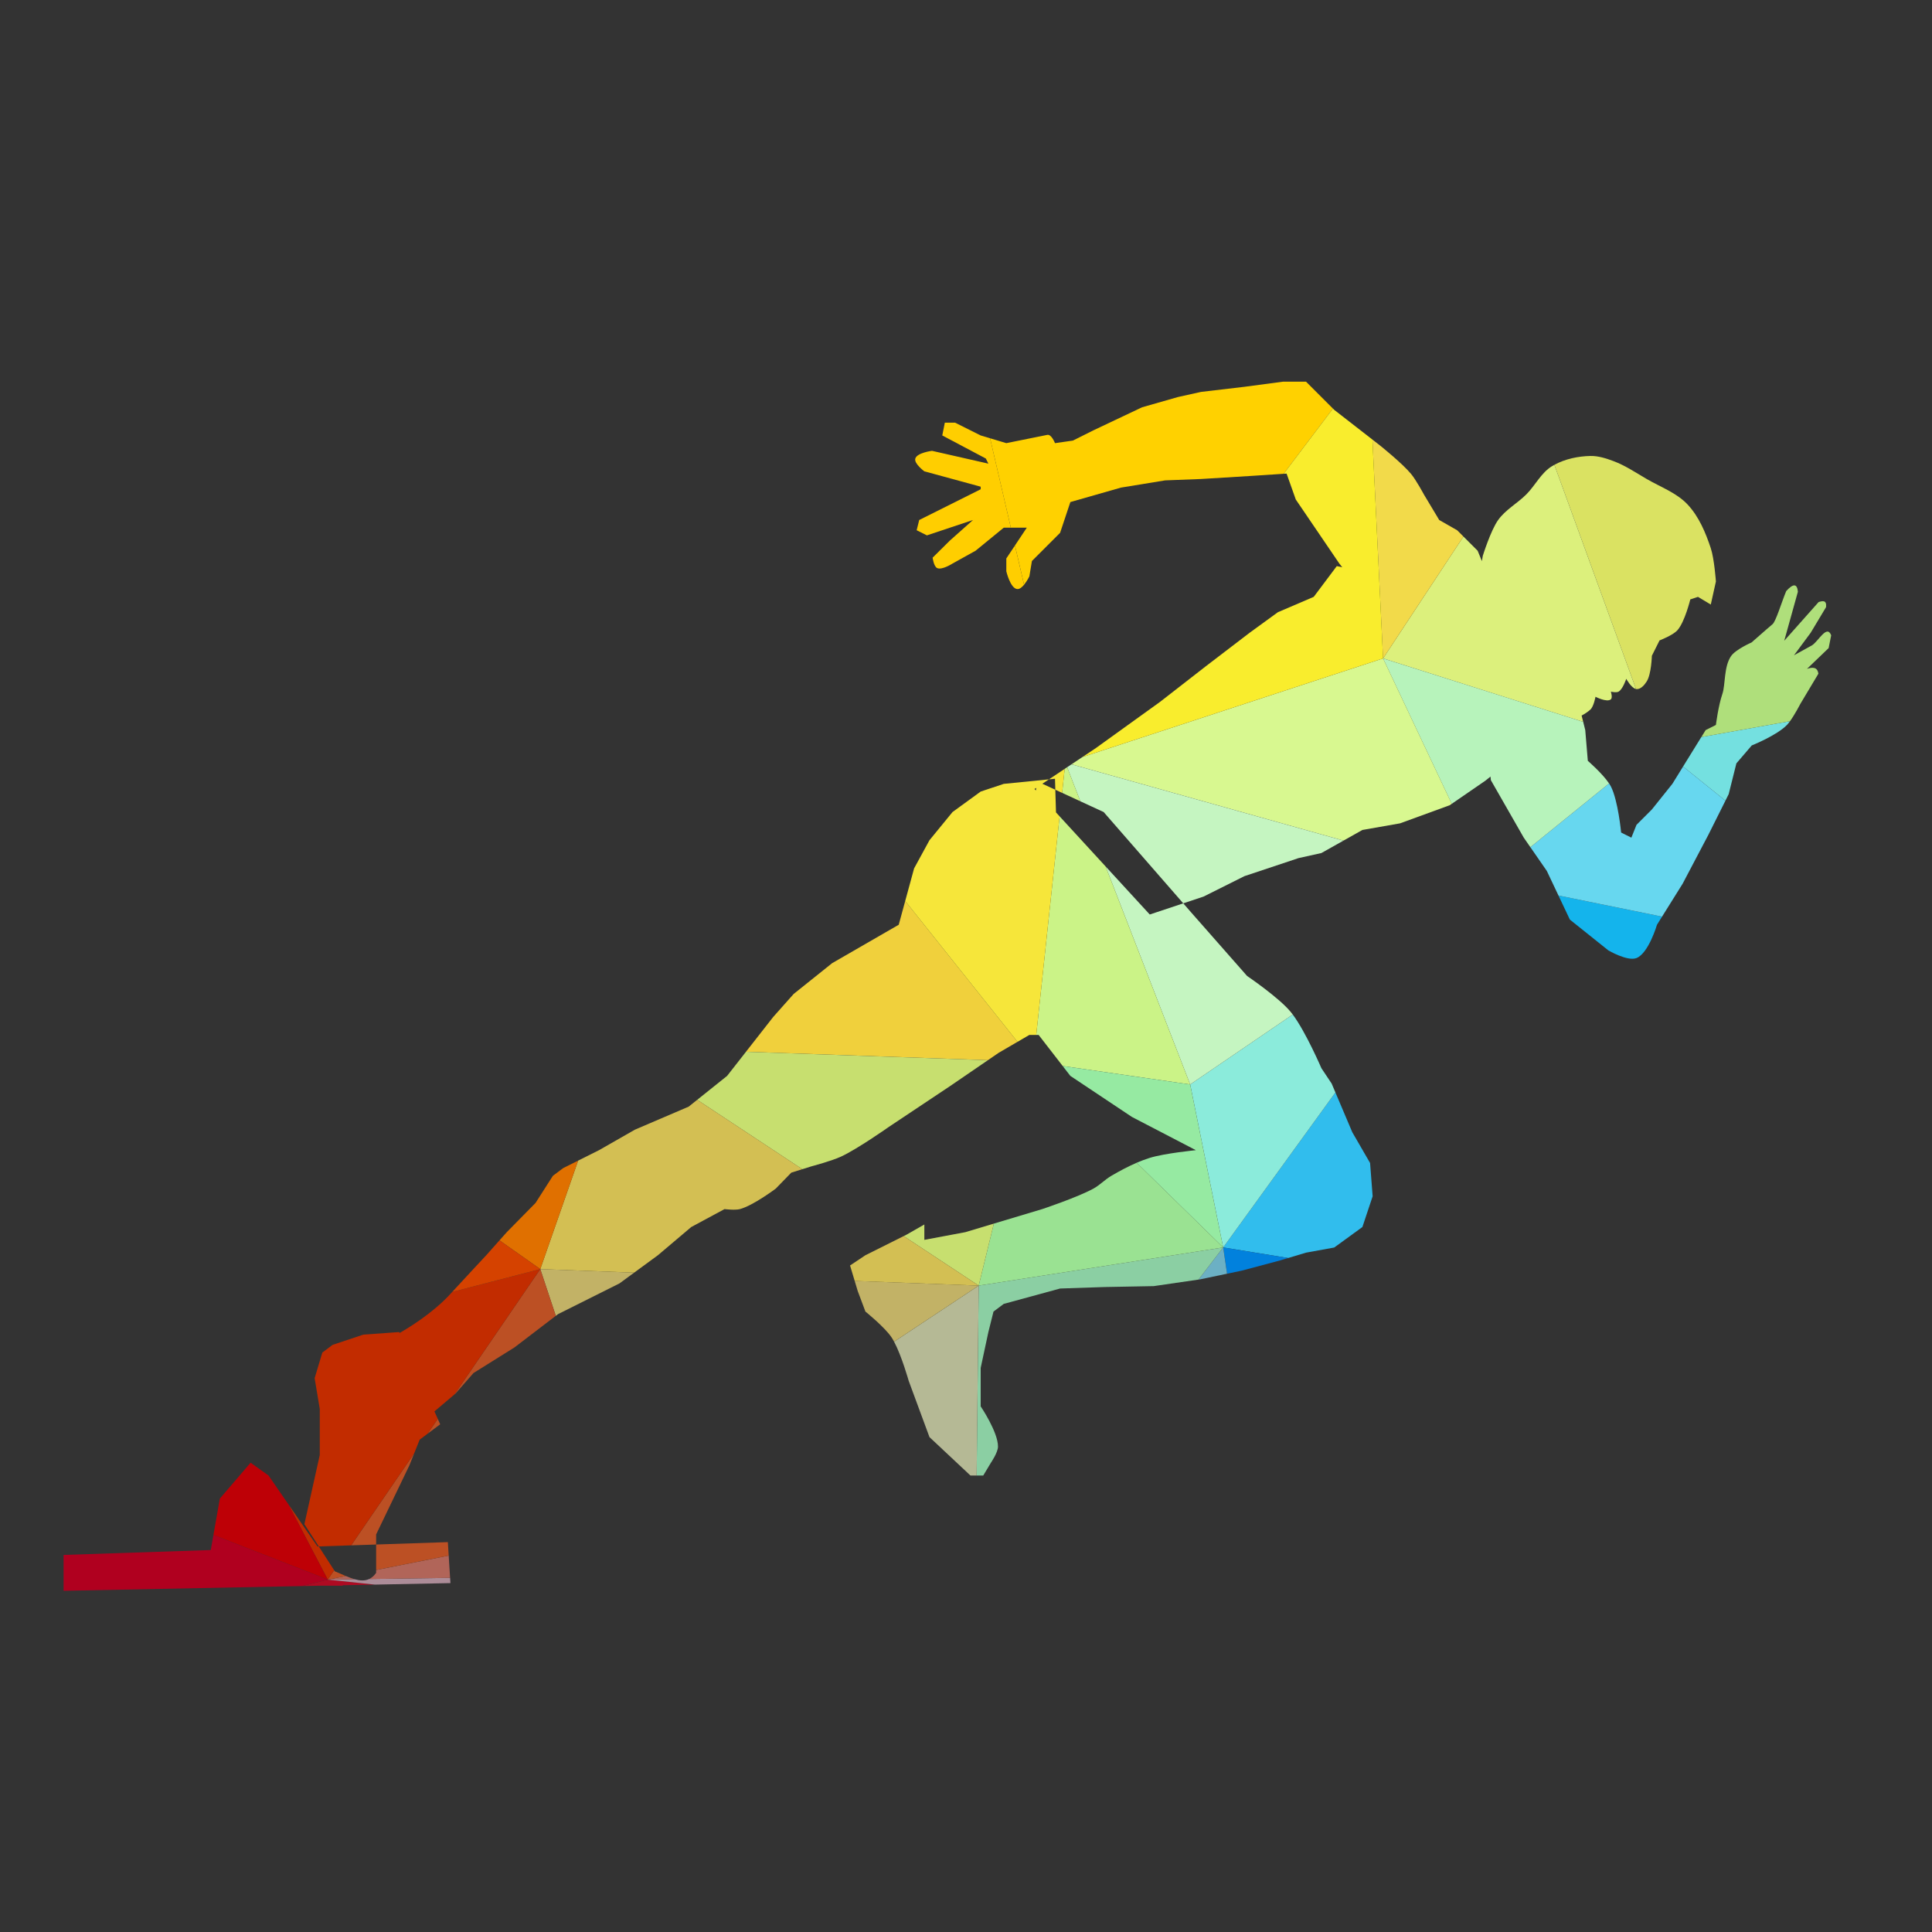 <?xml version="1.0" encoding="UTF-8"?>
<svg version="1.1" viewBox="0 0 1066.7 1066.7" xml:space="preserve" xmlns="http://www.w3.org/2000/svg"><rect x="0" y="0" width="1066.7" height="1066.7" fill="#333333" stroke="none"/><defs><clipPath id="a"><path d="m0 800h800v-800h-800z"/></clipPath></defs><g transform="matrix(1.333 0 0 -1.333 0 1066.7)"><g clip-path="url(#a)"><path d="m135.76 145.96-10.614-2.672 8.049 0.16h8.8l-0.111 0.172 13.361 0.266z" fill="#ae0a22"/><path d="m146.89 146.12-11.121-0.16 19.485-2.074 31.313 0.623-0.136 2.178-33.524-0.481c-1.824-0.848-3.87-0.695-6.017-0.086" fill="#ac8c98"/><path d="m677.83 514.81c1.764-0.126 3.301 1.687 4.244 3.183 1.923 3.051 2.122 10.61 2.122 10.61l3.184 6.367s5.539 2.107 7.427 4.244c3.042 3.447 5.305 12.733 5.305 12.733l3.184 1.06 5.304-3.182 2.122 9.548s-0.659 9.378-2.122 13.794c-2.138 6.459-4.914 13.058-9.548 18.039-4.547 4.884-11.207 7.257-16.978 10.61-4.514 2.623-8.899 5.605-13.794 7.427-3.055 1.137-6.289 2.19-9.548 2.122-5.105-0.107-10.422-1.218-14.915-3.668l33.819-92.851c0.064-0.013 0.131-0.032 0.194-0.036" fill="#dae262"/><path d="m716.02 471.31 3.184 12.732 6.366 7.427s10.412 4.151 14.576 8.489c0.397 0.413 0.829 0.956 1.268 1.567l-36.729-6.574-7.567-12.225 17.538-14.145z" fill="#74e0e0"/><path d="m745.72 508.72 7.444 12.454c-0.376 2.765-2.311 2.8-4.714 2.018l8.958 8.593 1.062 5.305c-1.787 4.585-5.225-2.392-7.914-4.139l-7.497-4.141 6.922 9.341 6.368 10.61c0.284 2.998-1.368 2.604-3.08 2.106l-14.245-16.038 5.653 20.298c-0.311 3.479-1.976 3.433-4.836 0.279-1.92-4.599-4.365-12.883-5.758-13.794l-2.331-1.999-6.278-5.497s-6.544-2.847-8.473-5.636c-3.047-4.41-2.291-11.858-3.6-15.672-1.721-5.019-2.679-12.854-2.679-12.854l-4.244-2.123-1.786-2.884 36.729 6.574c2.049 2.845 4.299 7.199 4.299 7.199" fill="#afdf7b"/><path d="m650.24 419.32 15.916-12.732s7.922-4.666 11.671-3.184c5.021 1.985 8.488 13.793 8.488 13.793l2.105 3.369-42.91 8.739z" fill="#14b4ec"/><path d="m640.69 439.48 4.82-10.176 42.91-8.739 8.506 13.608 10.611 20.161 7.123 14.248-17.538 14.145-4.44-7.173-8.489-10.61-6.366-6.366-2.122-5.305-4.244 2.121s-1.258 13.303-4.244 19.099c-0.205 0.398-0.457 0.815-0.743 1.244l-32.605-26.404z" fill="#67d7ef"/><path d="m572.86 527.51 82.891-26.274-0.654 2.611c1.396 0.744 2.63 1.567 3.627 2.474 1.408 1.282 2.121 5.304 2.121 5.304s4.725-2.451 6.367-1.06c0.808 0.685 0 3.182 0 3.182s2.26-0.522 3.183 0c1.795 1.017 3.183 5.306 3.183 5.306s2.105-3.83 4.05-4.208l-33.819 92.851c-0.337-0.186-0.672-0.376-1.001-0.576-4.493-2.734-6.893-7.954-10.61-11.671-3.719-3.718-8.622-6.328-11.672-10.612-3.126-4.387-6.367-14.854-6.367-14.854l-0.361-2.171-1.76 4.293-5.89 5.89z" fill="#dcf07c"/><path d="m533.57 279.17 7.383 2.215 11.672 2.121 11.672 8.488 4.244 12.733-1.06 13.793-7.364 12.732-6.997 16.496-46.48-64.205z" fill="#31bded"/><path d="m506.64 283.54 1.602-10.883 6.186 1.295 15.916 4.246 3.226 0.969z" fill="#0181dd"/><path d="m506.64 283.54 46.48 64.205-1.555 3.666-4.245 6.365s-6.389 14.883-11.867 22.233l-42.486-28.959z" fill="#8bebdb"/><path d="m572.86 527.51 28.44-60.225 13.92 9.573 2.143 1.71 0.151-1.495 13.622-23.804 2.728-3.94 32.605 26.404c-2.757 4.13-8.806 9.366-8.806 9.366l-1.063 12.733-0.849 3.404z" fill="#b7f3bb"/><path d="m155.79 148.75c-0.874-1.252-1.846-2.061-2.89-2.547l33.524 0.481-0.576 9.22-30.058-5.968z" fill="#b16559"/><path d="m135.76 145.96 11.121 0.16c-1.188 0.336-2.407 0.811-3.636 1.326z" fill="#b16559"/><path d="m572.86 527.51 33.288 50.485-2.599 2.599-7.428 4.243-6.366 10.612s-3.171 5.923-5.304 8.488c-3.683 4.427-12.733 11.672-12.733 11.672l-3.264 2.538z" fill="#f2da4a"/><path d="m564.3 456.46 15.605 2.743 20.536 7.492 0.869 0.598-28.44 60.225-124.5-40.826-4.56-3.04 112.66-31.6z" fill="#d8f890"/><path d="m457.13 463.88 32.97-37.818 8.411 2.803 16.977 8.488 22.282 7.428 9.548 2.122 9.143 5.142-112.66 31.6-1.798-1.199 5.473-14.112z" fill="#c5f5c1"/><path d="m457.94 441.35 35.02-90.299 42.486 28.959c-0.291 0.39-0.58 0.765-0.865 1.111-4.961 6.004-18.037 14.854-18.037 14.854l-23.344 26.527-3.105 3.562-13.871-4.623z" fill="#c5f5c1"/><path d="m496.43 270.23 0.709 0.103 11.101 2.326-1.602 10.883z" fill="#6cb0c4"/><path d="m540.95 642.14h-9.548l-15.915-2.122-18.039-2.122-9.549-2.122-14.855-4.244-20.159-9.549-8.489-4.244-7.427-1.062s-1.449 3.776-3.184 3.426l-16.975-3.426-6.725 2.017 8.596-37.031h6.616l-4.243-6.366-0.664-0.997 3.775-16.266c1.262 1.525 2.193 3.47 2.193 3.47l1.062 6.365 11.672 11.672 4.243 12.732 20.975 5.991 18.284 2.991 14.854 0.568 21.221 1.307 13 0.852 20.422 27.02z" fill="#ffd100"/><path d="m568.46 618.15-15.836 12.315-0.531 0.532-20.422-27.02 1.234 0.08 3.803-10.727 18.039-26.527 1.21-1.541-2.271 0.48-9.55-12.733-14.854-6.366-11.672-8.488-18.039-13.793-19.097-14.856-26.527-19.097-5.582-3.722 124.5 40.826z" fill="#f9ed2d"/><path d="m457.94 441.35-19.059 20.751-9.678-90.531h0.984l9.971-12.877 52.802-7.642z" fill="#cbf387"/><path d="m447.48 468.34-5.473 14.112-1.018-0.679-1.063-9.946z" fill="#cbf387"/><path d="m405.37 267.73-0.854-78.66h2.741l3.182 5.305s2.918 4.246 2.926 6.678c0.021 6.047-7.17 16.664-7.17 16.664v15.916l3.184 14.855 2.122 8.489 4.244 3.181 23.344 6.367 18.541 0.621 20.223 0.375 18.573 2.706 10.208 13.312z" fill="#8bcfa3"/><path d="m492.96 351.05-52.802 7.642 3.173-4.099 25.465-16.977 26.526-13.793s-12.934-1.271-19.098-3.183c-1.848-0.575-3.659-1.266-5.44-2.03l35.849-35.07z" fill="#96eaa2"/><path d="m506.64 283.54-35.849 35.07c-3.609-1.548-7.092-3.422-10.476-5.398-2.627-1.533-4.758-3.846-7.427-5.305-6.686-3.654-21.221-8.488-21.221-8.488l-20.019-6.006-6.272-25.682z" fill="#9ae292"/><path d="m416.81 568.92v-5.305s1.629-7.059 4.49-7.373c0.982-0.109 2.001 0.738 2.865 1.782l-3.775 16.266z" fill="#ffce00"/><path d="m406.2 619.86-10.61 5.305h-4.244l-1.061-5.305 18.037-9.55 1.062-2.122-23.343 5.305s-6.289-0.778-6.935-3.247c-0.543-2.079 3.751-5.241 3.751-5.241l23.343-6.367v-1.06l-25.465-12.734-1.06-4.243 4.244-2.122 22.281 7.427-3.181-1.062-9.551-8.487-7.181-7.117s0.457-3.646 1.876-4.309c2.005-0.935 6.366 1.876 6.366 1.876l9.55 5.305 11.671 9.55h2.933l-8.596 37.031z" fill="#ffce00"/><path d="m372.25 417.2-27.587-15.916-15.916-12.73-8.488-9.551-11.279-14.412 100.21-3.482 4.441 3.039 7.812 4.558-46.511 58.328z" fill="#f0d03c"/><path d="m437.11 473.12 2.819-1.301 1.063 9.946-6.514-4.343 2.496 0.249z" fill="#f6e63a"/><path d="m429.19 473.9-0.142-1.085-0.564 0.614zm9.699-11.8-1.498 1.631-0.282 9.392-5.369 2.477 2.737 1.825-18.725-1.873-9.55-3.183-11.671-8.488-9.549-11.672-6.367-11.671-3.684-13.51 46.511-58.328 4.92 2.869h2.849z" fill="#f6e63a"/><path d="m301.16 354.59-12.383-9.906 43.539-28.735 3.806 1.193s8.376 2.227 12.282 4.051c6.968 3.258 19.602 12.176 19.602 12.176l25.465 16.977 15.719 10.754-100.21 3.482z" fill="#c7df6f"/><path d="m411.65 293.41-11.813-3.543-16.977-3.183v6.365l-7.426-4.244-1.133-0.567 31.077-20.51z" fill="#c7df6f"/><path d="m370.33 244.5c3.159-5.928 6.034-16.174 6.034-16.174l8.617-23.344 16.976-15.914h2.565l0.854 78.66z" fill="#b5b995"/><path d="m354.01 269.67 1.26-4.199 3.184-8.488s8.054-6.491 10.856-10.741c0.341-0.517 0.682-1.101 1.019-1.734l35.046 23.228z" fill="#c2b266"/><path d="m230.21 255.21 0.919 0.703 25.465 12.734 6.075 4.454-38.884 1.464z" fill="#c2b266"/><path d="m374.3 288.24-15.844-7.922-6.367-4.242 1.923-6.412 51.365-1.934z" fill="#d3bf53"/><path d="m285.24 341.86-22.283-9.548-14.854-8.489-8.646-4.324-15.675-44.932 38.884-1.464 9.841 7.216 13.793 11.672 13.794 7.428s4.316-0.545 6.366 0c5.512 1.463 14.854 8.488 14.854 8.488l6.432 6.613 4.565 1.432-43.539 28.735z" fill="#d3bf53"/><path d="m155.79 160.49v4.172l13.794 28.648 1.985 4.965-26.095-38.129z" fill="#bc5024"/><path d="m182.32 210.29-0.994 2.238-4.196-6.131z" fill="#bc5024"/><path d="m185.85 155.91-0.349 5.578-29.709-0.99v-10.556z" fill="#bc5024"/><path d="m135.76 145.96 7.485 1.486c-1.512 0.637-3.039 1.338-4.541 1.928l-0.295 0.457z" fill="#bc5024"/><path d="m188.26 222.67 0.423 0.357 7.427 8.489 16.977 10.609 17.118 13.09-6.425 19.355z" fill="#bc5024"/><path d="m239.46 319.5-6.209-3.104-4.244-3.183-7.181-11.231-11.918-12.111-3.021-3.398 16.898-11.905z" fill="#e07000"/><path d="m187.3 265.11c-0.254-0.279-0.504-0.552-0.742-0.812-7.294-8.004-17.552-14.191-21.052-16.184l-0.169 0.379-14.854-1.062-12.733-4.244-4.244-3.182-3.183-10.611 2.122-12.733v-19.097l-6.366-28.651 5.951-9.209 13.442 0.449 26.095 38.129 2.259 5.647 3.298 2.472 4.196 6.131-1.379 3.102 8.317 7.037 35.52 51.9z" fill="#c22c00"/><path d="m135.76 145.96 2.649 3.871-6.379 9.871-0.539-0.017-12.031 17.447z" fill="#c22c00"/><path d="m206.88 286.47-5.467-6.153s-8.804-9.412-14.113-15.213l36.478 9.461z" fill="#d54200"/><path d="m135.76 145.96-16.3 31.172-8.236 11.941-7.427 5.305-12.733-14.856-2.661-15.078z" fill="#be0006"/><path d="m135.76 145.96-47.357 18.484-1.099-6.232-60.963-2.033v-14.854l98.805 1.963z" fill="#b0001f"/></g></g></svg>
